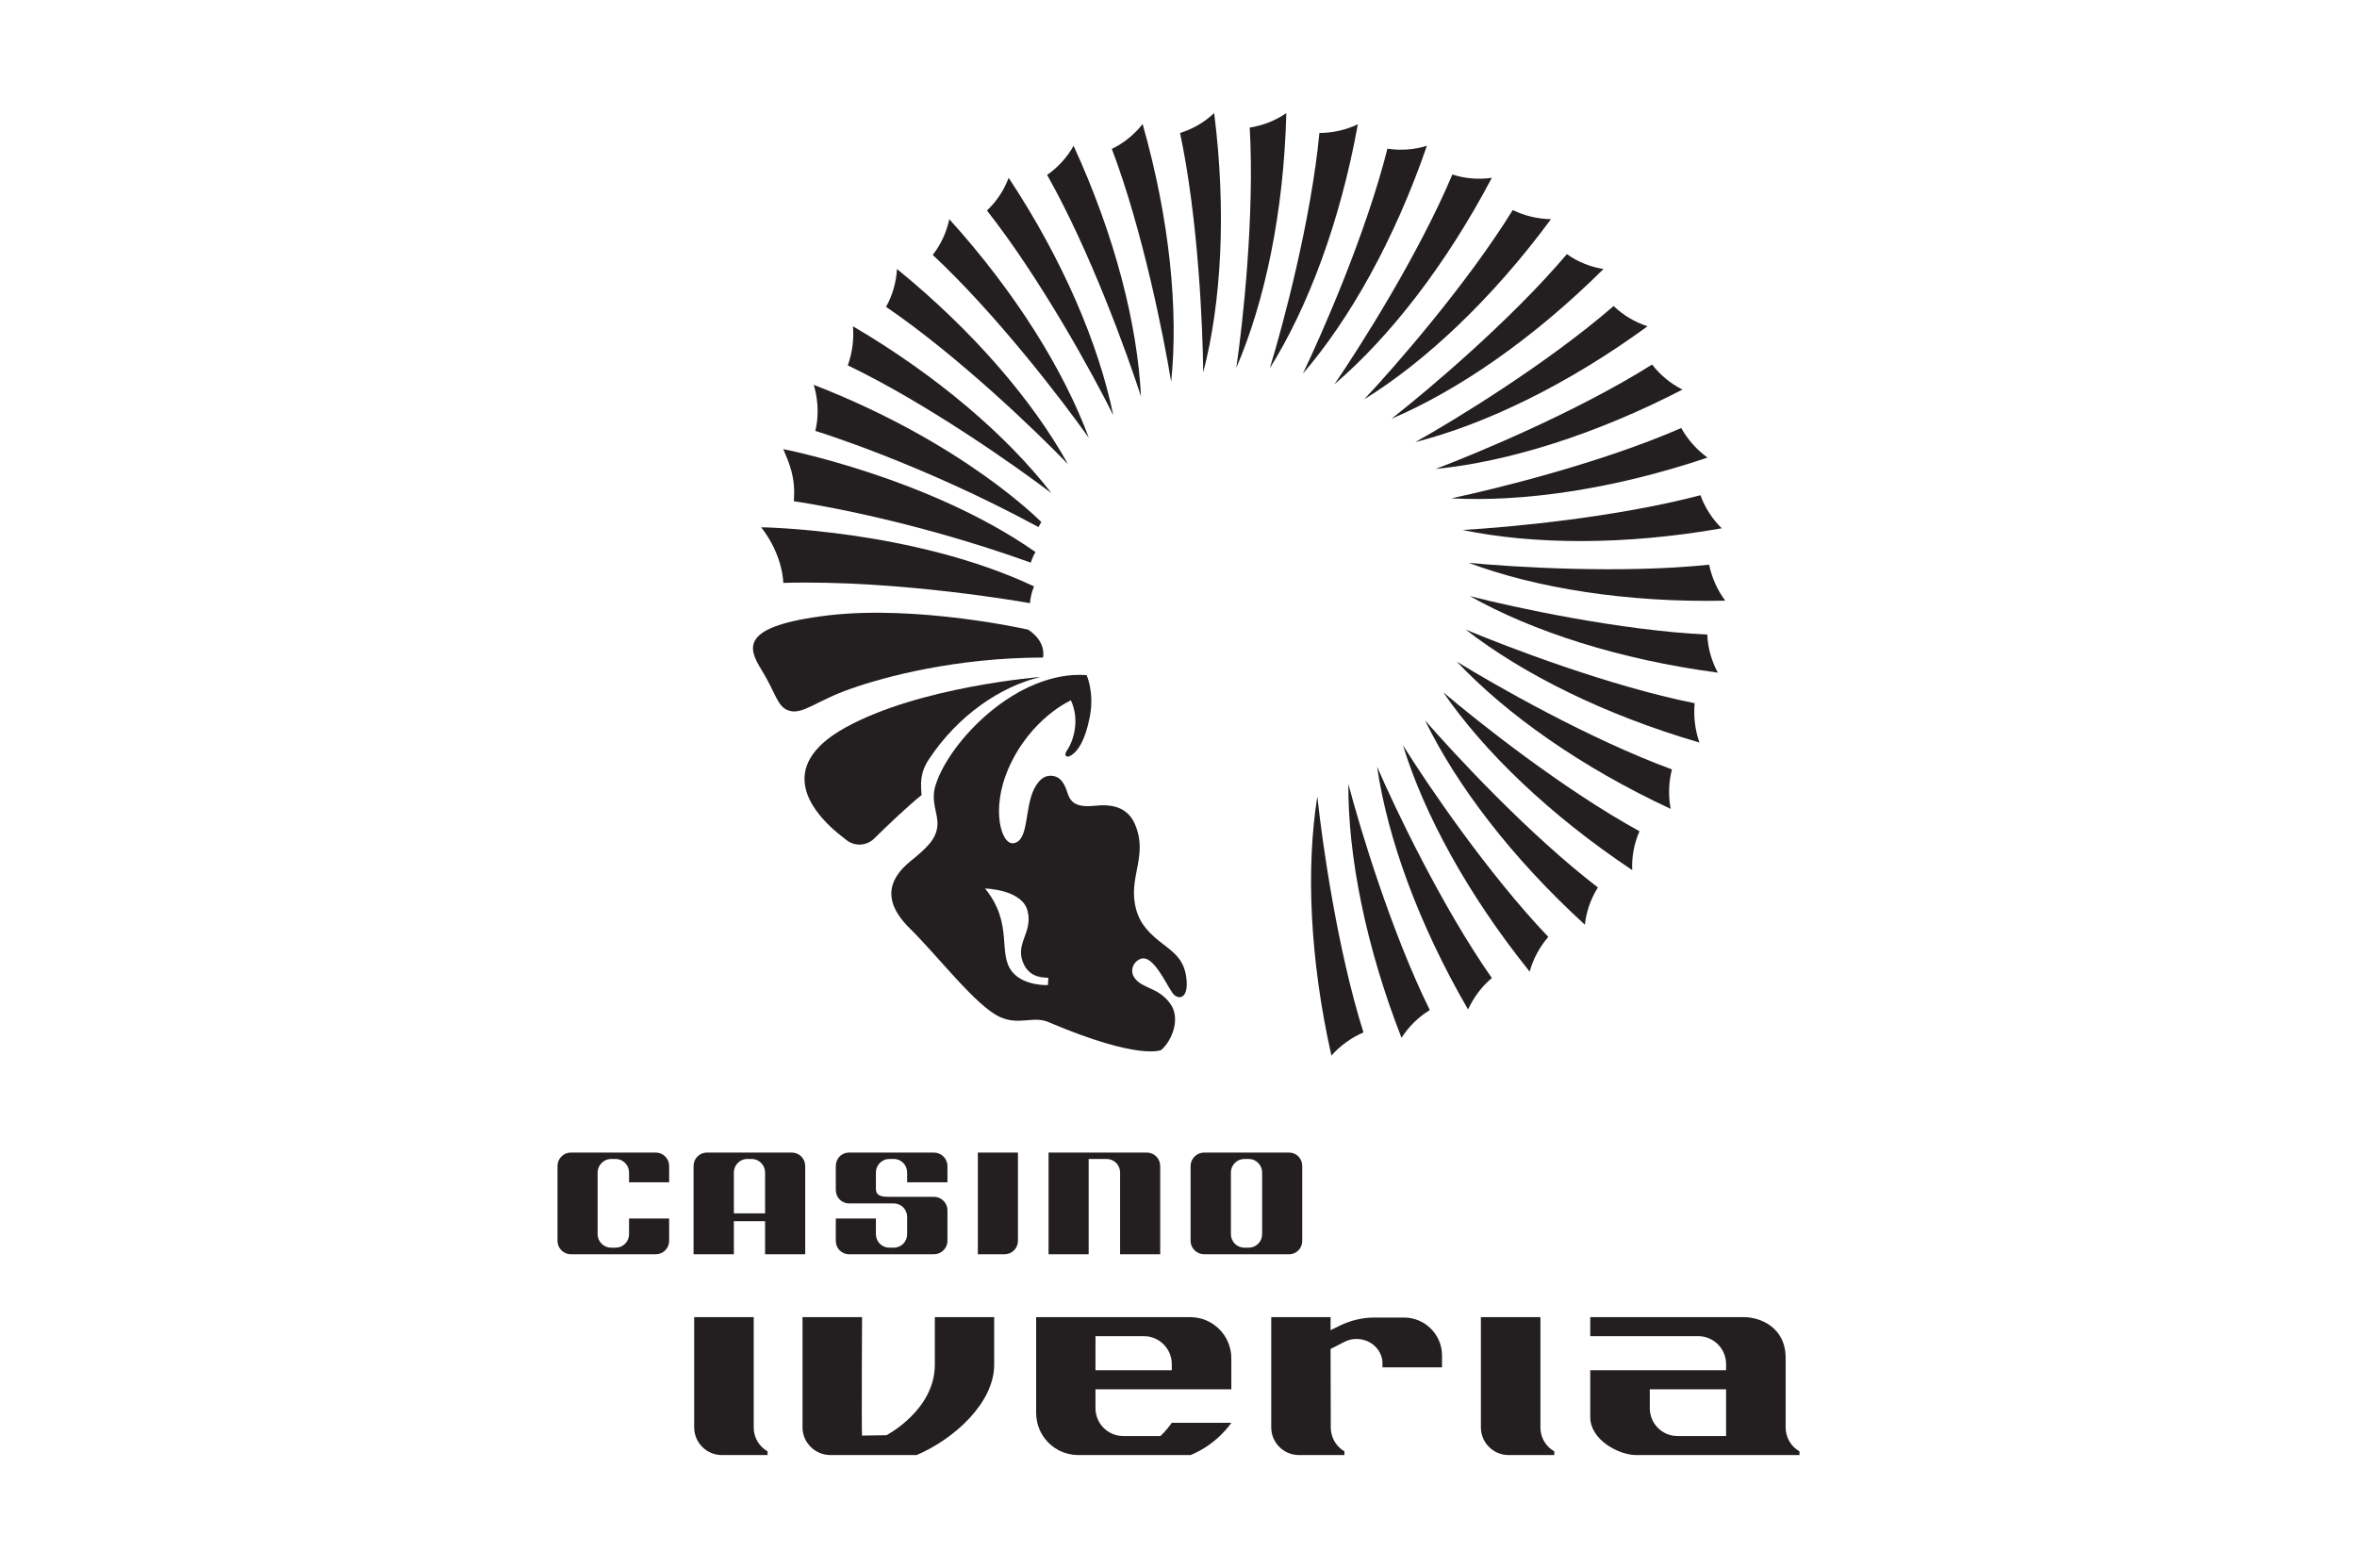 <svg xmlns="http://www.w3.org/2000/svg" xmlns:xlink="http://www.w3.org/1999/xlink" xmlns:xodm="http://www.corel.com/coreldraw/odm/2003" xml:space="preserve" width="254px" height="169px" fill-rule="evenodd" clip-rule="evenodd" viewBox="0 0 113.75 75.85"> <g id="Layer_x0020_1">  <rect fill="none" fill-rule="nonzero" width="113.75" height="75.85"></rect> <g id="_1662776840352"> <path fill="#231F20" fill-rule="nonzero" d="M64.27 51.05c0.43,-0.48 0.95,-0.86 1.55,-1.12 -1.27,-4.03 -2,-9.25 -2.23,-11.41 -0.55,3.43 -0.37,7.86 0.68,12.53z"></path> <path fill="#231F20" fill-rule="nonzero" d="M69.03 48.85c-1.87,-3.79 -3.39,-8.84 -3.94,-10.94 -0.02,3.48 0.83,7.82 2.57,12.28 0.35,-0.54 0.81,-1 1.37,-1.34z"></path> <path fill="#231F20" fill-rule="nonzero" d="M72.03 8.6c-0.64,0.09 -1.29,0.04 -1.91,-0.16 -1.64,3.89 -4.47,8.34 -5.7,10.14 2.65,-2.26 5.38,-5.75 7.61,-9.98z"></path> <path fill="#231F20" fill-rule="nonzero" d="M68.89 7.05c-0.61,0.19 -1.26,0.24 -1.91,0.14 -1.03,4.09 -3.15,8.92 -4.09,10.88 2.27,-2.63 4.44,-6.49 6,-11.02z"></path> <path fill="#231F20" fill-rule="nonzero" d="M50.56 47.64c0,0 -1.13,0.06 -1.71,-0.62 -0.76,-0.89 0.08,-2.31 -1.33,-4.05 0,0 1.81,0.04 2.06,1.1 0.26,1.07 -0.68,1.59 -0.17,2.6 0.33,0.64 0.96,0.6 1.17,0.62l-0.02 0.35zm4.49 -1.27c0.6,-0.21 1.21,1.2 1.54,1.66 0.26,0.35 0.78,0.3 0.67,-0.69 -0.1,-0.99 -0.68,-1.32 -1.31,-1.82 -0.63,-0.51 -1.05,-0.99 -1.19,-1.85 -0.23,-1.36 0.64,-2.38 0,-3.83 -0.37,-0.83 -1.14,-0.96 -1.95,-0.87 -1.05,0.11 -1.2,-0.3 -1.33,-0.7 -0.19,-0.58 -0.45,-0.72 -0.72,-0.75 -0.27,-0.02 -0.56,0.06 -0.85,0.6 -0.5,0.95 -0.25,2.54 -1.01,2.66 -0.59,0.1 -1.11,-1.62 -0.26,-3.59 1.06,-2.45 3.03,-3.32 3.03,-3.32 0.44,0.94 0.13,1.95 -0.18,2.41 -0.08,0.12 -0.12,0.23 -0.05,0.28 0.06,0.06 0.14,0.03 0.26,-0.04 0.31,-0.2 0.67,-0.71 0.89,-1.88 0.22,-1.18 -0.16,-1.99 -0.16,-1.99 -3.37,-0.24 -6.66,3.22 -7.31,5.34 -0.25,0.81 0.16,1.38 0.09,1.98 -0.07,0.61 -0.47,1.01 -1.31,1.69 -0.83,0.68 -1.54,1.74 -0.03,3.23 1.41,1.39 3.22,3.78 4.38,4.3 0.92,0.41 1.61,-0.07 2.33,0.24 4.42,1.88 5.46,1.35 5.46,1.35 0.53,-0.46 0.94,-1.52 0.45,-2.22 -0.58,-0.83 -1.38,-0.73 -1.75,-1.28 -0.22,-0.32 -0.08,-0.76 0.31,-0.91z"></path> <path fill="#231F20" fill-rule="nonzero" d="M58.6 5.47c-0.47,0.44 -1.03,0.77 -1.65,0.96 0.88,4.14 1.1,9.4 1.12,11.58 0.88,-3.37 1.13,-7.79 0.53,-12.54z"></path> <path fill="#231F20" fill-rule="nonzero" d="M65.55 6.01c-0.57,0.27 -1.21,0.42 -1.86,0.42 -0.4,4.2 -1.76,9.3 -2.4,11.38 1.85,-2.95 3.41,-7.1 4.26,-11.8z"></path> <path fill="#231F20" fill-rule="nonzero" d="M60.92 59.69c0,0.36 -0.29,0.65 -0.65,0.65l-0.21 0c-0.36,0 -0.65,-0.29 -0.65,-0.65l0 -2.99c0,-0.35 0.29,-0.65 0.65,-0.65l0.21 0c0.36,0 0.65,0.3 0.65,0.65l0 2.99zm-2.8 -3.95c-0.36,0 -0.66,0.29 -0.66,0.65l0 3.62c0,0.36 0.3,0.65 0.66,0.65l4.1 0c0.36,0 0.64,-0.29 0.64,-0.65l0 -3.62c0,-0.36 -0.28,-0.65 -0.64,-0.65l-4.1 0z"></path> <path fill="#231F20" fill-rule="nonzero" d="M62.09 5.47c-0.52,0.36 -1.13,0.6 -1.77,0.7 0.24,4.22 -0.33,9.46 -0.65,11.62 1.38,-3.2 2.3,-7.53 2.42,-12.32z"></path> <path fill="#231F20" fill-rule="nonzero" d="M70.07 24.1c3.47,0.19 7.86,-0.44 12.39,-1.97 -0.52,-0.38 -0.95,-0.86 -1.27,-1.43 -3.87,1.69 -8.99,2.95 -11.12,3.4z"></path> <path fill="#231F20" fill-rule="nonzero" d="M82.45 30.69c-4.22,-0.2 -9.38,-1.32 -11.48,-1.86 3.03,1.71 7.24,3.07 11.99,3.7 -0.31,-0.57 -0.48,-1.19 -0.51,-1.84z"></path> <path fill="#231F20" fill-rule="nonzero" d="M81.84 34.01c-4.14,-0.83 -9.06,-2.72 -11.07,-3.56 2.75,2.14 6.7,4.12 11.3,5.46 -0.21,-0.6 -0.29,-1.25 -0.23,-1.9z"></path> <path fill="#231F20" fill-rule="nonzero" d="M70.34 32c2.39,2.54 6,5.1 10.34,7.12 -0.12,-0.63 -0.1,-1.28 0.06,-1.91 -3.96,-1.45 -8.55,-4.07 -10.4,-5.21z"></path> <path fill="#231F20" fill-rule="nonzero" d="M78.82 42.08c-0.03,-0.64 0.09,-1.28 0.35,-1.88 -3.7,-2.03 -7.83,-5.31 -9.49,-6.72 1.97,2.87 5.15,5.94 9.14,8.6z"></path> <path fill="#231F20" fill-rule="nonzero" d="M82.54 27.31c-4.2,0.44 -9.47,0.12 -11.63,-0.09 3.26,1.22 7.63,1.93 12.41,1.83 -0.38,-0.51 -0.65,-1.1 -0.78,-1.74z"></path> <path fill="#231F20" fill-rule="nonzero" d="M70.61 25.63c3.4,0.71 7.83,0.75 12.54,-0.08 -0.45,-0.44 -0.81,-0.99 -1.03,-1.6 -4.09,1.08 -9.34,1.56 -11.51,1.68z"></path> <path fill="#231F20" fill-rule="nonzero" d="M67.18 20.25c3.2,-1.36 6.85,-3.86 10.25,-7.24 -0.63,-0.1 -1.24,-0.34 -1.77,-0.72 -2.73,3.22 -6.77,6.62 -8.48,7.96z"></path> <path fill="#231F20" fill-rule="nonzero" d="M74.89 10.6c-0.63,-0.01 -1.27,-0.16 -1.85,-0.44 -2.22,3.59 -5.69,7.56 -7.18,9.15 2.96,-1.83 6.19,-4.86 9.03,-8.71z"></path> <path fill="#231F20" fill-rule="nonzero" d="M74.76 45.31c-2.92,-3.06 -5.88,-7.42 -7.03,-9.27 1.02,3.33 3.13,7.22 6.13,10.95 0.17,-0.62 0.48,-1.19 0.9,-1.68z"></path> <path fill="#231F20" fill-rule="nonzero" d="M55.99 60.66l0 -4.27c0,-0.36 -0.29,-0.65 -0.65,-0.65l-4.75 0 0 4.92 1.94 0 0 -4.61 0.87 0c0.36,0 0.65,0.3 0.65,0.65l0 3.96 1.94 0z"></path> <path fill="#231F20" fill-rule="nonzero" d="M79.56 15.78c-0.61,-0.2 -1.17,-0.53 -1.64,-0.98 -3.19,2.77 -7.69,5.52 -9.59,6.58 3.38,-0.86 7.37,-2.78 11.23,-5.6z"></path> <path fill="#231F20" fill-rule="nonzero" d="M81.25 18.84c-0.57,-0.28 -1.07,-0.7 -1.47,-1.21 -3.57,2.25 -8.44,4.28 -10.47,5.05 3.46,-0.34 7.69,-1.64 11.94,-3.84z"></path> <path fill="#231F20" fill-rule="nonzero" d="M45.09 66c0,2.2 -2.34,3.41 -2.34,3.41l-1.18 0.02c-0.03,-0.11 0,-5.73 0,-5.73l-2.88 0 0 5.33c0,0.74 0.61,1.34 1.35,1.34l4.17 0c1.79,-0.76 3.75,-2.51 3.75,-4.37l0 -2.3 -2.87 0 0 2.3z"></path> <path fill="#231F20" fill-rule="nonzero" d="M56.55 66.27l-3.69 0 0 -1.65 2.34 0c0.75,0 1.35,0.61 1.35,1.35l0 0.3zm0.89 -2.57l-7.45 0 0 4.63c0,1.13 0.91,2.04 2.04,2.04l5.43 0c1.3,-0.53 1.97,-1.56 1.97,-1.56l-2.88 0c-0.28,0.4 -0.55,0.64 -0.55,0.64l-1.79 0c-0.75,0 -1.35,-0.6 -1.35,-1.35l0 -0.91 6.57 0 0 -1.5c0,-1.1 -0.89,-1.99 -1.99,-1.99z"></path> <path fill="#231F20" fill-rule="nonzero" d="M47.17 60.66l1.29 0c0.36,0 0.65,-0.29 0.65,-0.65l0 -4.27 -1.94 0 0 4.92z"></path> <path fill="#231F20" fill-rule="nonzero" d="M35.37 56.7c0,-0.35 0.29,-0.65 0.64,-0.65l0.22 0c0.36,0 0.65,0.3 0.65,0.65l0 1.98 -1.51 0 0 -1.98zm0 2.36l1.51 0 0 1.6 1.94 0 0 -4.27c0,-0.36 -0.29,-0.65 -0.65,-0.65l-4.1 0c-0.36,0 -0.65,0.29 -0.65,0.65l0 4.27 1.95 0 0 -1.6z"></path> <path fill="#231F20" fill-rule="nonzero" d="M36.33 69.09l0 -5.39 -2.88 0 0 5.33c0,0.74 0.6,1.34 1.34,1.34l2.21 0 0 -0.18c-0.39,-0.22 -0.65,-0.63 -0.67,-1.1z"></path> <path fill="#231F20" fill-rule="nonzero" d="M72.03 47.3c-2.42,-3.46 -4.69,-8.23 -5.55,-10.22 0.5,3.44 2,7.61 4.4,11.74 0.27,-0.58 0.65,-1.1 1.15,-1.52z"></path> <path fill="#231F20" fill-rule="nonzero" d="M83.36 69.45l-2.35 0c-0.74,0 -1.34,-0.6 -1.34,-1.35l0 -0.91 3.69 0 0 2.26zm2.88 -0.42l0 -3.36c0,-1.5 -1.26,-1.97 -2.01,-1.97l-7.44 0 0 0.92 5.22 0c0.75,0 1.35,0.61 1.35,1.35l0 0.3 -6.57 0 0 2.25c0,1.17 1.45,1.85 2.2,1.85l7.92 0 0 -0.18c-0.41,-0.23 -0.67,-0.67 -0.67,-1.16z"></path> <path fill="#231F20" fill-rule="nonzero" d="M68.8 34.84c1.52,3.13 4.19,6.65 7.73,9.88 0.07,-0.63 0.28,-1.25 0.63,-1.8 -3.35,-2.57 -6.93,-6.44 -8.36,-8.08z"></path> <path fill="#231F20" fill-rule="nonzero" d="M31.59 55.74l-4.1 0c-0.36,0 -0.65,0.29 -0.65,0.65l0 3.62c0,0.36 0.29,0.65 0.65,0.65l4.1 0c0.36,0 0.65,-0.29 0.65,-0.65l0 -1.08 -1.94 0 0 0.76c0,0.36 -0.29,0.65 -0.65,0.65l-0.22 0c-0.35,0 -0.65,-0.29 -0.65,-0.65l0 -2.99c0,-0.35 0.3,-0.65 0.65,-0.65l0.22 0c0.36,0 0.65,0.3 0.65,0.65l0 0.48 1.94 0 0 -0.79c0,-0.36 -0.29,-0.65 -0.65,-0.65z"></path> <path fill="#231F20" fill-rule="nonzero" d="M74.38 69.09l0 -5.39 -2.88 0 0 5.33c0,0.74 0.6,1.34 1.34,1.34l2.21 0 0 -0.18c-0.39,-0.22 -0.65,-0.63 -0.67,-1.1z"></path> <path fill="#231F20" fill-rule="nonzero" d="M67.79 63.72l-1.45 0c-0.58,0 -1.15,0.14 -1.68,0.4l-0.43 0.21 0 -0.63 -2.87 0 0 5.33c0,0.74 0.6,1.34 1.34,1.34l2.2 0 0 -0.18c-0.38,-0.22 -0.64,-0.63 -0.66,-1.1l-0.01 -3.85 0.68 -0.35c0.74,-0.37 1.68,0.05 1.82,0.88 0.01,0.07 0.01,0.15 0.01,0.22l0 0.14 2.88 0 0 -0.58c0,-1.01 -0.83,-1.83 -1.83,-1.83z"></path> <path fill="#231F20" fill-rule="nonzero" d="M45.7 57.18l0 -0.79c0,-0.36 -0.3,-0.65 -0.66,-0.65l-4.1 0c-0.36,0 -0.64,0.29 -0.64,0.65l0 1.16c0,0.36 0.28,0.65 0.64,0.65l2.16 0c0.36,0 0.65,0.29 0.65,0.65l0 0.84c0,0.36 -0.28,0.65 -0.65,0.65l-0.21 0c-0.36,0 -0.65,-0.29 -0.65,-0.65l0 -0.76 -1.94 0 0 1.08c0,0.36 0.28,0.65 0.64,0.65l4.1 0c0.36,0 0.66,-0.29 0.66,-0.65l0 -1.48c0,-0.36 -0.3,-0.65 -0.66,-0.65l-2.15 0c-0.36,0 -0.65,-0.03 -0.65,-0.39l0 -0.79c0,-0.35 0.29,-0.65 0.65,-0.65l0.21 0c0.37,0 0.65,0.3 0.65,0.65l0 0.48 1.95 0z"></path> <path fill="#231F20" fill-rule="nonzero" d="M48.66 8.6c-0.22,0.59 -0.58,1.14 -1.05,1.58 2.61,3.32 5.14,7.95 6.11,9.9 -0.7,-3.41 -2.42,-7.49 -5.06,-11.48z"></path> <path fill="#231F20" fill-rule="nonzero" d="M52.54 21.18c-1.21,-3.27 -3.54,-7.03 -6.75,-10.58 -0.13,0.62 -0.4,1.21 -0.8,1.73 3.09,2.88 6.29,7.07 7.55,8.85z"></path> <path fill="#231F20" fill-rule="nonzero" d="M51.8 7.05c-0.31,0.56 -0.75,1.04 -1.28,1.41 2.08,3.68 3.87,8.64 4.54,10.71 -0.17,-3.48 -1.26,-7.77 -3.26,-12.12z"></path> <path fill="#231F20" fill-rule="nonzero" d="M50.2 32.74c0,0 -5.87,0.46 -9.46,2.46 -3.47,1.93 -1.39,4.1 -0.75,4.73 0.22,0.22 0.54,0.48 0.84,0.71 0.4,0.3 0.96,0.27 1.32,-0.08 0.65,-0.64 1.68,-1.62 2.3,-2.11 -0.05,-0.56 -0.08,-1.08 0.36,-1.74 1.4,-2.11 3.45,-3.51 5.39,-3.97z"></path> <path fill="#231F20" fill-rule="nonzero" d="M55.14 6c-0.4,0.5 -0.9,0.92 -1.49,1.2 1.5,3.95 2.52,9.13 2.87,11.27 0.36,-3.46 -0.07,-7.86 -1.38,-12.47z"></path> <path fill="#231F20" fill-rule="nonzero" d="M51.53 22.45c-1.69,-3.05 -4.56,-6.42 -8.27,-9.44 -0.04,0.64 -0.21,1.26 -0.53,1.83 3.49,2.38 7.29,6.04 8.8,7.61z"></path> <path fill="#231F20" fill-rule="nonzero" d="M49.69 29.17c0.05,-0.51 0.2,-0.81 0.2,-0.81 -5.86,-2.76 -13.2,-2.86 -13.2,-2.86 1.07,1.37 1.07,2.69 1.07,2.69 5.63,-0.16 11.93,0.98 11.93,0.98z"></path> <path fill="#231F20" fill-rule="nonzero" d="M38.27 24.24c0,0 5.2,0.72 11.46,2.97 0,0 0.1,-0.32 0.23,-0.51 -5.13,-3.6 -12.2,-4.98 -12.2,-4.98 0.3,0.72 0.6,1.35 0.51,2.52z"></path> <path fill="#231F20" fill-rule="nonzero" d="M38.01 34.36c0.67,0.24 1.33,-0.47 3.04,-1.06 1.59,-0.56 5.02,-1.49 9.27,-1.5 0,0 0.2,-0.75 -0.72,-1.35 0,0 -5.3,-1.2 -9.66,-0.69 -4.36,0.52 -3.87,1.6 -3.23,2.64 0.69,1.12 0.75,1.77 1.3,1.96z"></path> <path fill="#231F20" fill-rule="nonzero" d="M50.73 23.85c-2.13,-2.75 -5.48,-5.65 -9.6,-8.07 0.05,0.63 -0.03,1.28 -0.25,1.89 3.81,1.83 8.12,4.87 9.85,6.18z"></path> <path fill="#231F20" fill-rule="nonzero" d="M39.31 20.84c0,0 5.03,1.53 10.79,4.65l0.14 -0.24c0,0 -3.69,-3.8 -11.01,-6.64 0,0 0.37,1.03 0.08,2.23z"></path> </g> </g> </svg>